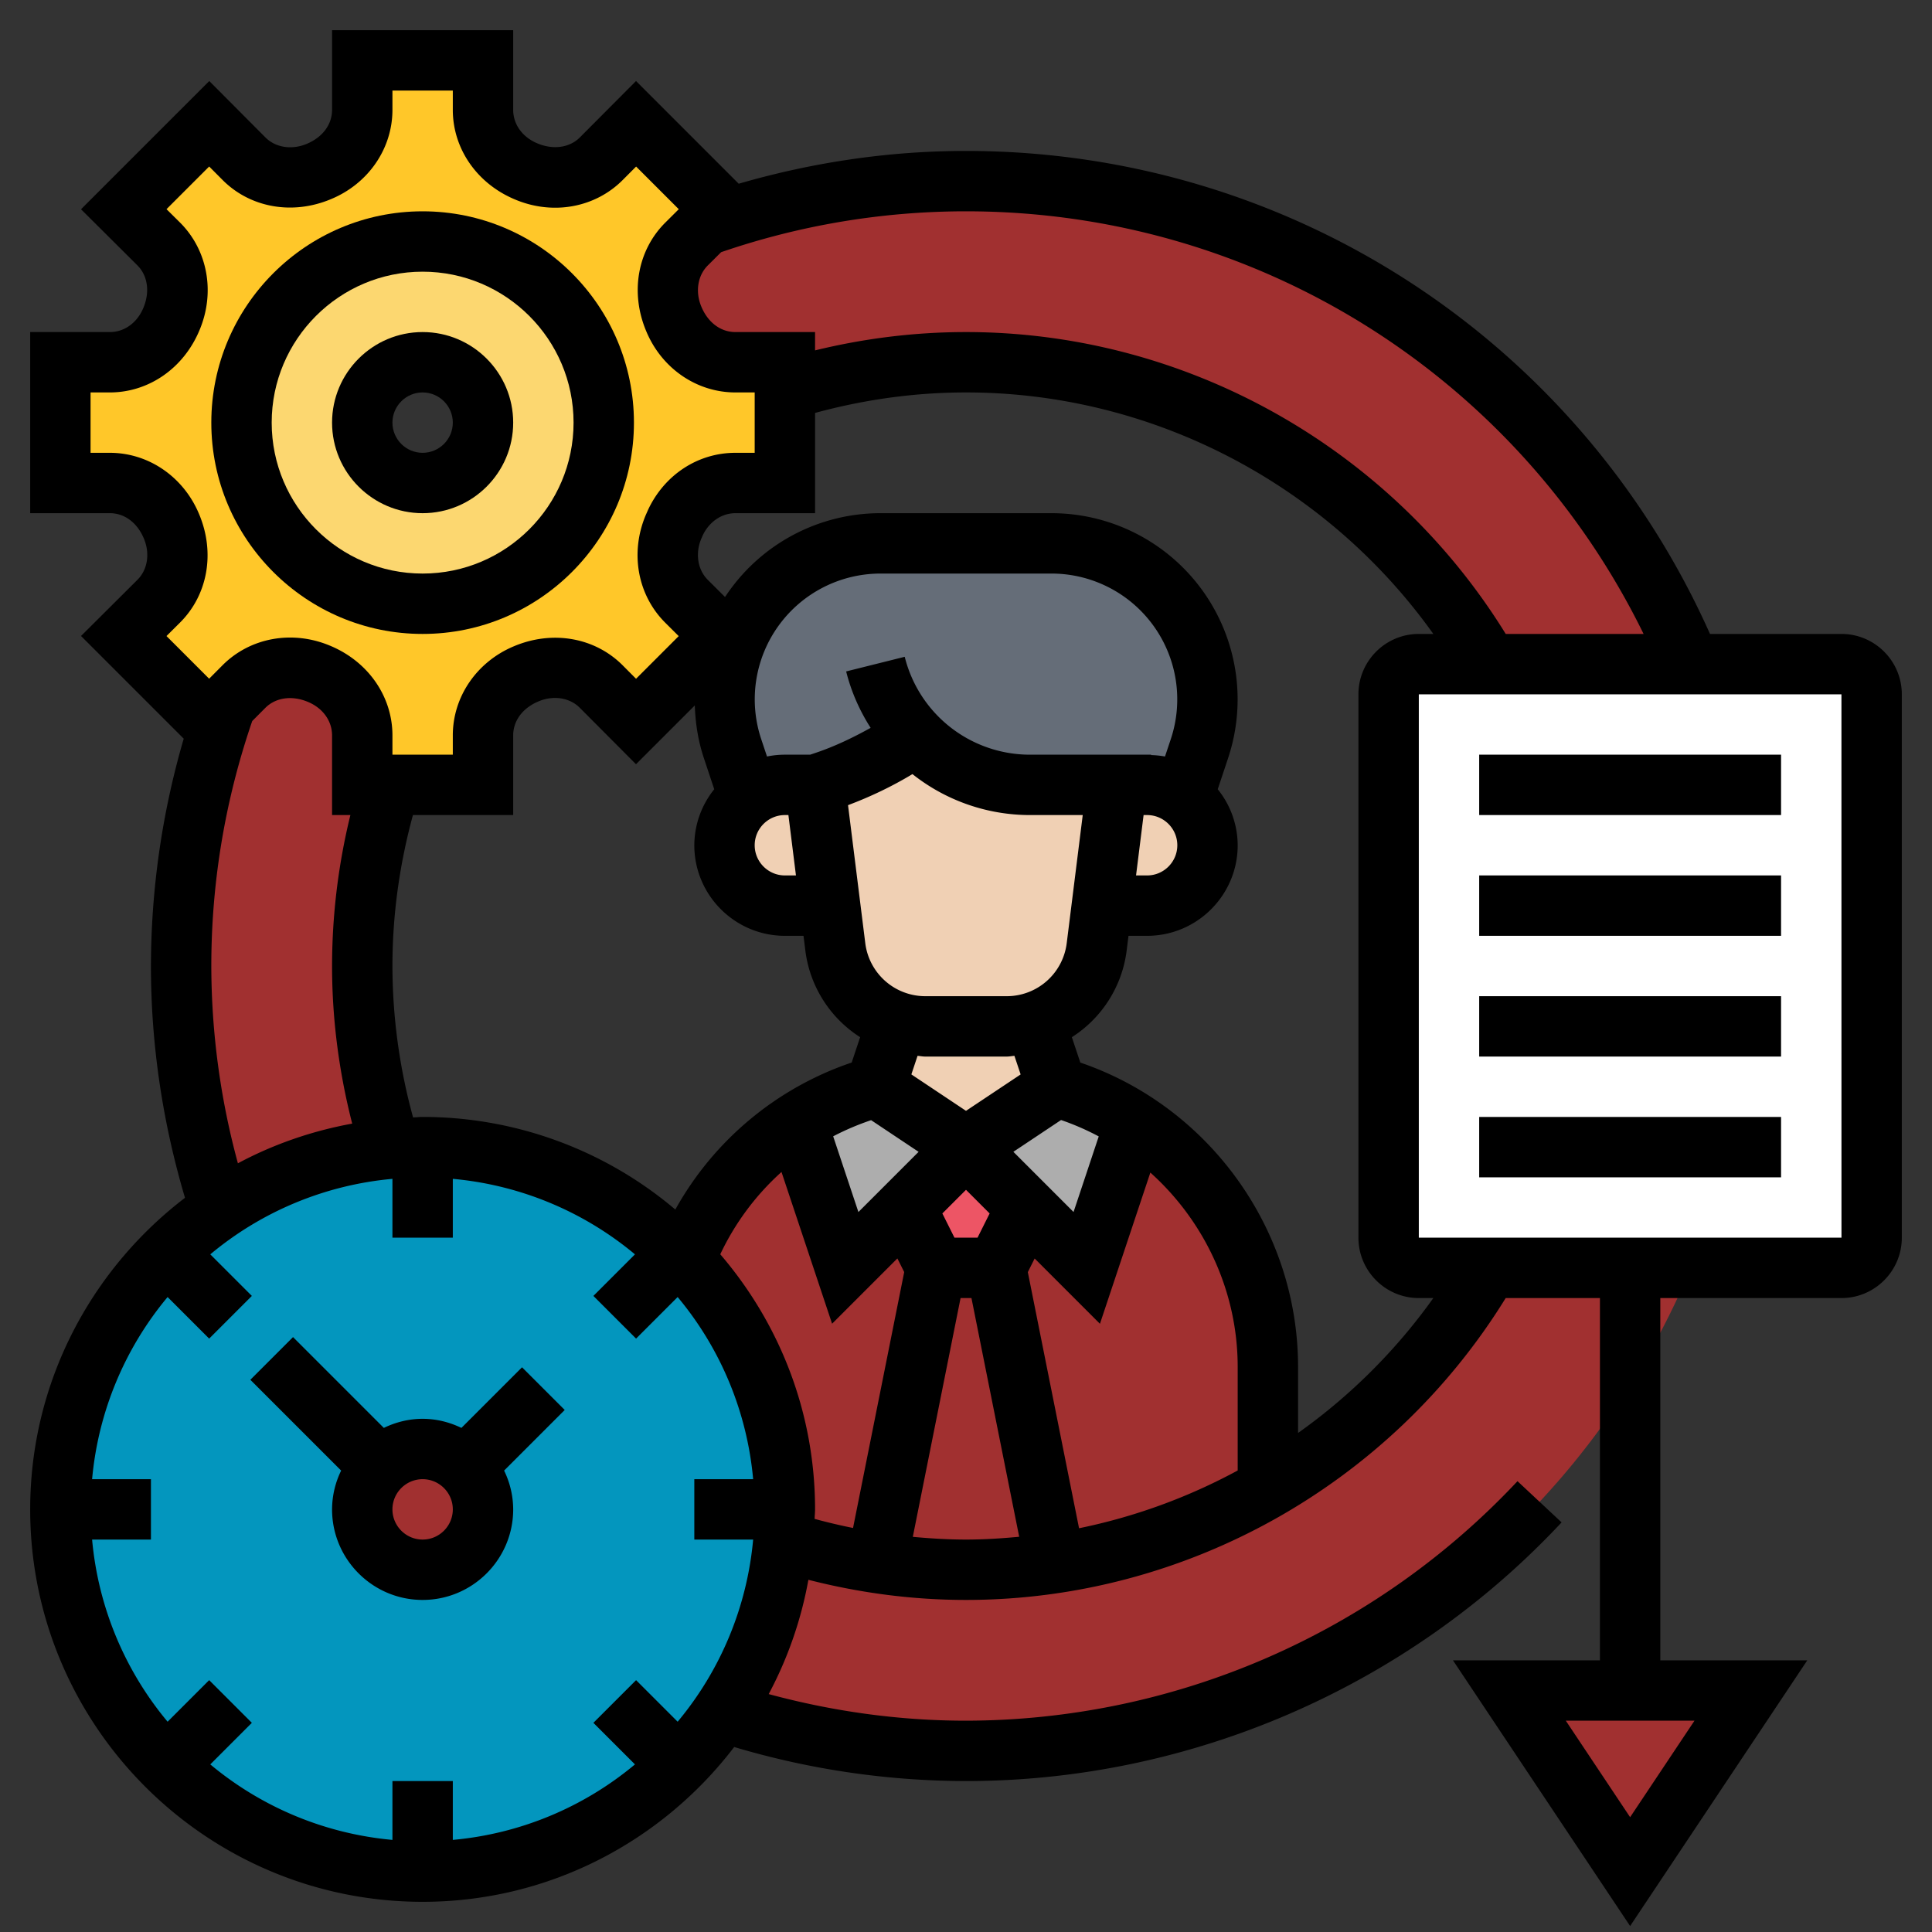 <svg xmlns="http://www.w3.org/2000/svg" version="1.1" xmlns:xlink="http://www.w3.org/1999/xlink" width="512" height="512" x="0" y="0" viewBox="0 0 64 64" style="enable-background:new 0 0 512 512" xml:space="preserve" class=""><rect x="0" y="0" width="64" height="64" fill="#333333" stroke="none"/><g><path fill="#a13030" d="M54 42h-4.68A19.923 19.923 0 0 1 42 49.32a19.624 19.624 0 0 1-7.04 2.46c-.97.15-1.95.22-2.96.22s-1.99-.08-2.96-.22c-1.06-.16-2.09-.4-3.09-.71a11.9 11.9 0 0 1-2.01 5.66C26.48 57.55 29.19 58 32 58c9.27 0 17.4-4.84 22-12.14.78-1.22 1.45-2.51 2.01-3.86zM56.01 22h-6.69C45.87 16.02 39.4 12 32 12c-2.09 0-4.11.32-6 .92V12h-1.64c-.91 0-1.69-.58-2.03-1.42-.01-.01-.01-.02-.02-.04-.35-.84-.22-1.81.43-2.46l.62-.61C26.06 6.52 28.97 6 32 6c10.82 0 20.09 6.6 24.01 16zM12 26h.92c-.6 1.89-.92 3.91-.92 6 0 2.11.33 4.14.93 6.05-2.09.18-4.02.9-5.66 2.01C6.45 37.52 6 34.81 6 32c0-3.03.52-5.94 1.47-8.64l.61-.62c.65-.65 1.62-.78 2.46-.43.02.01.03.01.04.02.84.34 1.42 1.12 1.42 2.03z" opacity="1" data-original="#ffeaa7" class=""></path><path fill="#a13030" d="m58 56-4 6-4-6h4z" opacity="1" data-original="#ef7385" class=""></path><path fill="#ffffff" d="M46 41V23c0-.55.45-1 1-1h14c.55 0 1 .45 1 1v18c0 .55-.45 1-1 1H47c-.55 0-1-.45-1-1z" opacity="1" data-original="#e6e9ed" class=""></path><path fill="#a13030" d="m33 42 1.96 9.78c-.97.15-1.95.22-2.96.22s-1.99-.08-2.96-.22L31 42z" opacity="1" data-original="#ef7385" class=""></path><path fill="#ed5565" d="m34 40-1 2h-2l-1-2 2-2z" opacity="1" data-original="#ed5565"></path><path fill="#a13030" d="m36 42 1.61-4.81c.95.61 1.77 1.39 2.44 2.28A9.629 9.629 0 0 1 42 45.28v4.04a19.624 19.624 0 0 1-7.04 2.46L33 42l1-2zM28 42l2-2 1 2-1.96 9.78c-1.06-.16-2.09-.4-3.09-.71a11.936 11.936 0 0 0-3.27-9.36 9.658 9.658 0 0 1 2.46-3.56c.39-.35.8-.67 1.25-.96z" opacity="1" data-original="#b4dd7f" class=""></path><path fill="#adadad" d="M37.61 37.19 36 42l-2-2-2-2 3-2c.94.27 1.82.67 2.61 1.19zM32 38l-2 2-2 2-1.61-4.81c.79-.52 1.67-.92 2.61-1.19z" opacity="1" data-original="#a0d468" class=""></path><path fill="#656d78" d="M26 26c-.45 0-.86.15-1.2.4l-.54-1.61c-.17-.52-.26-1.07-.26-1.63l.41-2.01 1.1-1.64c.93-.93 2.23-1.51 3.65-1.51h5.68A5.16 5.16 0 0 1 40 23.16c0 .56-.09 1.11-.26 1.63l-.54 1.61c-.34-.25-.75-.4-1.2-.4h-3.88c-1.47 0-2.82-.61-3.79-1.61-.93.64-1.94 1.15-3.01 1.5L27 26z" opacity="1" data-original="#656d78" class=""></path><path fill="#0396be" d="M12.93 38.05a11.962 11.962 0 0 1 9.56 3.46c.06.06.13.13.19.2a11.936 11.936 0 0 1 3.27 9.36 11.9 11.9 0 0 1-2.01 5.66A11.962 11.962 0 0 1 14 62c-3.32 0-6.32-1.34-8.49-3.51S2 53.32 2 50a11.962 11.962 0 0 1 5.27-9.94 11.9 11.9 0 0 1 5.66-2.01z" opacity="1" data-original="#69d6f4" class=""></path><path fill="#a13030" d="M12.59 48.59c.36-.37.86-.59 1.41-.59s1.05.22 1.41.59c.37.36.59.86.59 1.41 0 1.1-.9 2-2 2s-2-.9-2-2c0-.55.22-1.05.59-1.41z" opacity="1" data-original="#ef7385" class=""></path><path fill="#f0d0b4" d="M39.2 26.4c.48.37.8.95.8 1.6 0 .55-.22 1.05-.59 1.41-.36.37-.86.59-1.41.59h-1.5l.5-4h1c.45 0 .86.15 1.2.4zM33.35 34c.32 0 .64-.05.93-.15L35 36l-3 2-3-2 .72-2.15c.29.1.61.15.93.15z" opacity="1" data-original="#f0d0b4" class=""></path><path fill="#f0d0b4" d="m37 26-.5 4-.17 1.37a3.004 3.004 0 0 1-2.05 2.48c-.29.1-.61.15-.93.15h-2.7c-.32 0-.64-.05-.93-.15-1.08-.35-1.9-1.3-2.05-2.48L27.5 30l-.5-4 .32-.11c1.07-.35 2.08-.86 3.01-1.5.97 1 2.32 1.61 3.79 1.61z" opacity="1" data-original="#f0d0b4" class=""></path><path fill="#f0d0b4" d="M24 28c0-.65.32-1.23.8-1.6.34-.25.75-.4 1.2-.4h1l.5 4H26c-.55 0-1.05-.22-1.41-.59-.37-.36-.59-.86-.59-1.41z" opacity="1" data-original="#f0d0b4" class=""></path><path fill="#ffc729" d="M14 20c3.31 0 6-2.69 6-6s-2.69-6-6-6-6 2.69-6 6 2.69 6 6 6zm8.31-9.46c.01.02.01.03.02.04.34.84 1.12 1.42 2.03 1.42H26v4h-1.64c-.87 0-1.62.53-1.98 1.31-.02.03-.06.13-.07.15-.35.84-.22 1.81.43 2.46l1.16 1.15-2.83 2.83-1.15-1.16c-.65-.65-1.62-.78-2.46-.43-.02.01-.03.01-.04.02-.84.34-1.42 1.12-1.42 2.03V26h-4v-1.64c0-.91-.58-1.69-1.42-2.03-.01-.01-.02-.01-.04-.02-.84-.35-1.81-.22-2.46.43l-.61.62-.54.54-2.83-2.83 1.16-1.15c.65-.65.78-1.62.43-2.46-.01-.02-.01-.03-.02-.04C5.33 16.58 4.55 16 3.64 16H2v-4h1.64c.91 0 1.69-.58 2.03-1.42.01-.01.01-.02.02-.04.35-.84.22-1.81-.43-2.46L4.1 6.93 6.93 4.1l1.15 1.16c.65.65 1.62.78 2.46.43.02-.01.03-.01.04-.02.84-.34 1.42-1.12 1.42-2.03V2h4v1.64c0 .91.58 1.69 1.42 2.03.01.01.02.01.04.02.84.35 1.81.22 2.46-.43l1.15-1.16 2.83 2.83-.54.54-.62.61c-.65.65-.78 1.62-.43 2.46z" opacity="1" data-original="#ffc729" class=""></path><path fill="#fcd770" d="M14 8c3.31 0 6 2.69 6 6s-2.69 6-6 6-6-2.69-6-6 2.69-6 6-6zm2 6c0-1.1-.9-2-2-2s-2 .9-2 2 .9 2 2 2 2-.9 2-2z" opacity="1" data-original="#fcd770" class=""></path><path d="m17.293 45.293-2.008 2.008C14.894 47.113 14.462 47 14 47s-.894.113-1.285.301l-3.008-3.008-1.414 1.414 3.008 3.008A2.95 2.95 0 0 0 11 50c0 1.654 1.346 3 3 3s3-1.346 3-3a2.95 2.95 0 0 0-.301-1.285l2.008-2.008zM14 51c-.551 0-1-.449-1-1s.449-1 1-1 1 .449 1 1-.449 1-1 1z" fill="#000000" opacity="1" data-original="#000000" class=""></path><path d="M61 21h-4.354C52.3 11.263 42.708 5 32 5c-2.568 0-5.09.379-7.529 1.086l-3.402-3.402-1.859 1.867c-.337.338-.874.422-1.41.198-.493-.205-.8-.629-.8-1.11V1h-6v2.639c0 .48-.307.905-.842 1.128-.494.206-1.033.122-1.367-.216L6.932 2.684 2.684 6.932 4.551 8.79c.339.337.423.874.198 1.41-.205.493-.629.8-1.11.8H1v6h2.639c.48 0 .905.307 1.128.842.207.494.123 1.031-.216 1.367l-1.867 1.859 3.402 3.402A26.999 26.999 0 0 0 5 32c0 2.618.391 5.195 1.128 7.679C3.018 42.056 1 45.792 1 50c0 7.168 5.832 13 13 13 4.208 0 7.944-2.018 10.321-5.128A26.967 26.967 0 0 0 32 59c7.45 0 14.642-3.124 19.73-8.569l-1.461-1.365A25.091 25.091 0 0 1 32 57c-2.224 0-4.414-.308-6.536-.881a12.916 12.916 0 0 0 1.315-3.786c1.7.435 3.449.667 5.221.667 7.277 0 14.067-3.821 17.878-10H53v12h-4.869L54 63.803 59.869 55H55V43h6c1.103 0 2-.897 2-2V23c0-1.103-.897-2-2-2zm-7 39.197L51.869 57h4.263zM54.446 21h-4.567C46.067 14.821 39.277 11 32 11c-1.695 0-3.37.209-5 .607V11h-2.639c-.48 0-.905-.307-1.128-.842-.207-.494-.123-1.031.216-1.367l.439-.437A24.956 24.956 0 0 1 32 7c9.614 0 18.259 5.45 22.446 14zM6.597 17.035C6.085 15.799 4.924 15 3.639 15H3v-2h.639c1.285 0 2.446-.799 2.972-2.068.524-1.248.27-2.645-.648-3.56l-.447-.443 1.413-1.413.444.446c.915.918 2.312 1.172 3.592.634C12.201 6.085 13 4.924 13 3.639V3h2v.639c0 1.285.799 2.446 2.068 2.972 1.25.525 2.645.27 3.56-.648l.444-.446 1.413 1.413-.446.444c-.918.914-1.172 2.311-.634 3.592.51 1.235 1.671 2.034 2.956 2.034H25v2h-.639c-1.235 0-2.342.721-2.889 1.88l-.083.188c-.524 1.248-.27 2.645.648 3.56l.446.444-1.413 1.413-.444-.446c-.915-.917-2.311-1.171-3.592-.635-1.235.511-2.034 1.672-2.034 2.957V25h-2v-.639c0-1.285-.799-2.446-2.068-2.972-1.249-.524-2.645-.27-3.56.648l-.444.446-1.413-1.413.446-.444c.919-.913 1.174-2.31.636-3.591zM37.883 27H38c.551 0 1 .449 1 1s-.449 1-1 1h-.367zm.903-2.521-.194.581a3.038 3.038 0 0 0-.461-.047l.002-.013h-4.01a4.275 4.275 0 0 1-4.153-3.243l-1.94.485c.17.679.45 1.305.811 1.869-.59.327-1.198.62-1.84.834l-.163.055H26c-.203 0-.401.021-.592.06l-.194-.582A4.167 4.167 0 0 1 29.162 19h5.676a4.167 4.167 0 0 1 3.948 5.479zM41 48.712a19.059 19.059 0 0 1-5.255 1.913l-1.697-8.484.226-.452 2.163 2.163 1.67-5.009C39.897 40.45 41 42.773 41 45.28zM28.857 37.107l1.573 1.049-1.994 1.994-.836-2.508a8.74 8.74 0 0 1 1.257-.535zM31.618 41l-.401-.803.783-.783.783.783-.401.803zm3.945-.851-1.994-1.994 1.58-1.053c.434.149.85.331 1.248.543zm-1.753-4.557L32 36.798l-1.81-1.207.205-.615c.085.006.167.024.253.024h2.703c.086 0 .168-.018.253-.024zM33.352 33h-2.703a2.004 2.004 0 0 1-1.985-1.752l-.572-4.576c.742-.279 1.457-.62 2.134-1.029A6.265 6.265 0 0 0 34.123 27h1.744l-.531 4.248A2.003 2.003 0 0 1 33.352 33zM26 27h.117l.25 2H26c-.551 0-1-.449-1-1s.449-1 1-1zm-2.684-1.889.344 1.034A2.975 2.975 0 0 0 23 28c0 1.654 1.346 3 3 3h.617l.062.496a3.993 3.993 0 0 0 1.814 2.862l-.28.84a10.55 10.55 0 0 0-5.842 4.87A12.941 12.941 0 0 0 14 37c-.107 0-.21.013-.316.016A19.007 19.007 0 0 1 13 32c0-1.7.237-3.377.679-5H17v-2.639c0-.48.307-.906.842-1.128.493-.208 1.031-.123 1.367.216l1.859 1.867 1.948-1.948c.02.593.112 1.18.3 1.743zM24.949 51a10.954 10.954 0 0 1-2.501 6.034l-1.377-1.377-1.414 1.414 1.377 1.377A10.943 10.943 0 0 1 15 60.949V59h-2v1.949a10.954 10.954 0 0 1-6.034-2.501l1.377-1.377-1.414-1.414-1.377 1.377A10.946 10.946 0 0 1 3.051 51H5v-2H3.051a10.954 10.954 0 0 1 2.501-6.034l1.377 1.377 1.414-1.414-1.377-1.377A10.943 10.943 0 0 1 13 39.051V41h2v-1.949a10.954 10.954 0 0 1 6.034 2.501l-1.377 1.377 1.414 1.414 1.377-1.377A10.943 10.943 0 0 1 24.949 49H23v2zM7 32c0-2.782.461-5.509 1.355-8.114l.435-.437c.337-.338.874-.423 1.41-.198.494.205.8.63.8 1.11V27h.607A21.062 21.062 0 0 0 11 32c0 1.772.232 3.521.667 5.221-1.344.245-2.619.69-3.786 1.315A25.036 25.036 0 0 1 7 32zm16.86 9.55a8.6 8.6 0 0 1 2.028-2.727l1.676 5.027 2.163-2.163.226.452-1.695 8.477a19.125 19.125 0 0 1-1.273-.301c.002-.105.015-.208.015-.315 0-3.226-1.188-6.175-3.14-8.45zm6.378 9.36L31.82 43h.361l1.581 7.907c-.584.055-1.17.093-1.762.093-.591 0-1.178-.036-1.762-.09zM43 47.469V45.28c0-4.551-2.94-8.622-7.213-10.081l-.28-.841a3.993 3.993 0 0 0 1.814-2.862l.062-.496H38c1.654 0 3-1.346 3-3a2.97 2.97 0 0 0-.661-1.855l.344-1.033A6.167 6.167 0 0 0 34.838 17h-5.676a6.16 6.16 0 0 0-5.144 2.777l-.57-.567c-.337-.336-.423-.872-.217-1.365l.048-.11c.215-.453.629-.735 1.082-.735H27v-3.321c1.623-.442 3.3-.679 5-.679 6.162 0 11.938 3.03 15.481 8H47c-1.103 0-2 .897-2 2v18c0 1.103.897 2 2 2h.481A19.03 19.03 0 0 1 43 47.469zM47 41V23h14l.001 18z" fill="#000000" opacity="1" data-original="#000000" class=""></path><path d="M49 25h10v2H49zM49 29h10v2H49zM49 33h10v2H49zM49 37h10v2H49zM14 17c1.654 0 3-1.346 3-3s-1.346-3-3-3-3 1.346-3 3 1.346 3 3 3zm0-4c.551 0 1 .449 1 1s-.449 1-1 1-1-.449-1-1 .449-1 1-1z" fill="#000000" opacity="1" data-original="#000000" class=""></path><path d="M14 21c3.86 0 7-3.14 7-7s-3.14-7-7-7-7 3.14-7 7 3.14 7 7 7zm0-12c2.757 0 5 2.243 5 5s-2.243 5-5 5-5-2.243-5-5 2.243-5 5-5z" fill="#000000" opacity="1" data-original="#000000" class=""></path></g></svg>